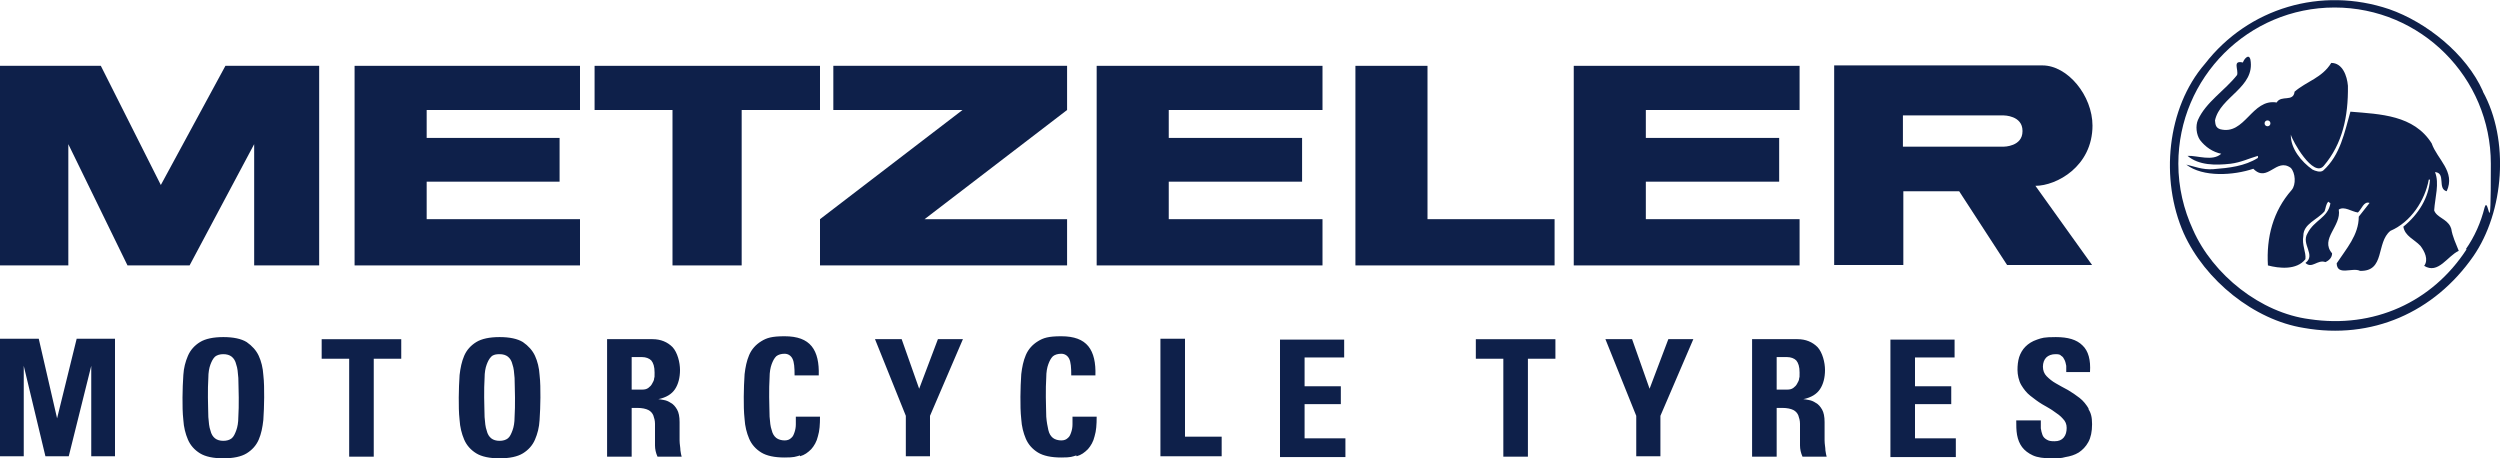 <svg xmlns="http://www.w3.org/2000/svg" id="Calque_1" data-name="Calque 1" viewBox="0 0 600 110"><defs><style>      .cls-1 {        fill: #0e204a;        stroke-width: 0px;      }    </style></defs><path class="cls-1" d="M592,59.8c-8.3,12.8-22.4,19.1-37.7,16.8-11.7-1.5-23.2-10.6-28-21.5-2.2-4.8-3.5-10.1-3.5-15.8,0-20.7,16.8-37.5,37.5-37.5s37.5,16.8,37.5,37.5-.5,7.1-1.5,10.5c-.9,3.6-2.4,7-4.5,10M595.9,21.9c-4-9-13.6-16.6-22.5-19.7-16.3-5.5-33.8-.3-44.2,13.1-9.2,10.6-10.8,27.8-5.1,40.7,5.1,11.3,16.9,20.8,28.8,22.7,16.3,2.9,31.3-3.7,40.7-17.2,7.4-10.7,8.7-27.9,2.3-39.5"></path><g><path class="cls-1" d="M544.2,28.9c.4,0,.7.3.7.7s-.3.7-.7.7-.7-.3-.7-.7.3-.7.7-.7M588.1,54.4c-.9-1.9-3.3-2.2-3.9-3.9.2-3.1,1.3-6.5.2-9.2,2.7.2.5,4,2.8,4.6,2.2-4.7-2.3-7.7-3.6-11.5-4.3-6.8-12.3-7-19.5-7.6-1.4,4.9-2.4,10.4-6.5,14.1-.7.6-2,.1-2.6-.2-2.7-1.9-5.3-5.1-5.2-8.4.3,1.4,5.4,10.5,7.9,7.5,4.5-5.3,5.9-11.8,5.8-19.2-.2-2.4-1.3-5.5-4-5.5-2.2,3.6-5.9,4.4-8.8,6.9-.3,2.6-3.2.7-4.3,2.6-6-1-7.6,8-13.6,6.4-1.1-.4-1.1-1.2-1.2-2.1,1.2-5.7,9.7-7.9,8.5-14.6-.4-1.6-1.6,0-1.8.7-2.6-.6-1,1.7-1.4,3-2.9,3.7-7.5,6.5-9.4,10.8-.6,1.4-.4,3.5.5,4.8,1.3,1.7,3.1,2.9,5.1,3.3-2.1,1.9-5.7.4-8.1.5,2.7,2.3,6.7,2.3,10.3,1.9,2.5-.3,4.5-1.3,6.6-1.9v.5c-3.2,2-6.9,2.4-10.7,2.7-2.6.2-4.7-.7-6.5-1.1,4,3.1,11.4,2.6,16.1,1,3.4,3.5,5.5-2.8,9-.2,1.1,1.2,1.3,4,.2,5.3-4.5,5.1-6.1,11.4-5.7,18.1,2.6.7,6.9,1.2,9-1.5.2-1.7-.9-3.4-.5-5.6,0-2.9,3.3-3.8,5.1-5.9.3-.8.3-1.7.9-2.3l.5.4c-.6,3.5-3.9,4-5.5,7.2-1.6,2.6,2.1,5.2-.5,7.1,1.6,1.5,2.9-.9,4.8-.2.9-.4,1.6-1.1,1.6-2.1-3-3.5,2.3-6.5,1.6-10.5,1.3-.9,3.1.5,4.6.7.9-.8,1.4-2.8,2.8-2.3l-2.6,3.3c0,4.4-3,7.7-5.3,11.2.1,3.1,3.8.9,5.6,1.8,6.1.2,3.8-6.8,7.3-9.6,4.9-2.1,8.3-7.3,9.2-12.3h.3c-.3,4.3-2.7,8.3-6.4,11.3.4,2.3,2.6,3,4.1,4.6,1,1.3,2,3.3.9,4.8,3.4,2.1,5.6-2.4,8.3-3.6-.7-1.8-1.5-3.4-1.8-5.3"></path><polygon class="cls-1" points="24.2 15.8 38.6 44.4 54.1 15.8 76.6 15.8 76.6 63.7 61 63.7 61 34.6 45.5 63.7 30.6 63.7 16.4 34.6 16.4 63.7 0 63.7 0 15.8 24.2 15.8"></polygon><polygon class="cls-1" points="196.8 26.4 178 26.4 178 63.7 161.4 63.7 161.4 26.4 142.7 26.4 142.7 15.8 196.8 15.8 196.8 26.4"></polygon><polygon class="cls-1" points="256.1 26.4 221.9 52.6 256.1 52.6 256.1 63.7 196.8 63.7 196.8 52.6 231 26.4 200 26.4 200 15.8 256.1 15.8 256.1 26.4"></polygon><polygon class="cls-1" points="139.2 26.4 102.4 26.4 102.4 33.1 134.3 33.1 134.3 43.6 102.4 43.6 102.4 52.6 139.2 52.6 139.2 63.7 85.1 63.7 85.1 15.8 139.2 15.8 139.2 26.4"></polygon><polygon class="cls-1" points="317.4 26.4 280.5 26.4 280.5 33.1 312.5 33.1 312.5 43.6 280.5 43.6 280.5 52.6 317.4 52.6 317.4 63.7 263.2 63.7 263.2 15.8 317.4 15.8 317.4 26.4"></polygon><polygon class="cls-1" points="431.9 26.4 395 26.4 395 33.1 427 33.1 427 43.6 395 43.6 395 52.6 431.9 52.6 431.9 63.7 377.7 63.7 377.7 15.8 431.9 15.8 431.9 26.4"></polygon><polygon class="cls-1" points="342.6 15.8 342.6 52.6 373.1 52.6 373.1 63.7 325.3 63.7 325.3 15.8 342.6 15.8"></polygon><path class="cls-1" d="M485.4,31.5c0,3.7-4.5,3.7-4.5,3.7h-24.2v-7.5h24.2s4.5,0,4.5,3.7M502.2,30.2c0-7.3-6-14.5-12-14.5-12.6,0-50,0-50,0v47.9h16.6v-17.7h13.4l11.5,17.7h20.4l-13.6-19c5,0,13.7-4.6,13.7-14.5"></path><path class="cls-1" d="M5.7,109.5v-21.7h0l5.2,21.7h5.6l5.4-21.7h0v21.7h5.7v-28.2h-9.2l-4.7,19.1h0l-4.4-19.1H0v28.2h5.7ZM59.2,108.8c1.3-.8,2.3-1.9,2.9-3.3.6-1.4.9-2.9,1.1-4.7.1-1.7.2-3.5.2-5.4s0-3.7-.2-5.4c-.1-1.7-.5-3.3-1.1-4.6-.6-1.3-1.6-2.4-2.9-3.3-1.3-.8-3.2-1.2-5.6-1.2s-4.3.4-5.6,1.2c-1.3.8-2.3,1.9-2.9,3.3-.6,1.4-1,2.9-1.1,4.6-.1,1.7-.2,3.5-.2,5.4s0,3.6.2,5.4c.1,1.7.5,3.3,1.1,4.7.6,1.4,1.6,2.5,2.9,3.3,1.3.8,3.2,1.2,5.6,1.2s4.3-.4,5.6-1.2M51.6,105.2c-.5-.4-.9-1-1.1-1.9-.3-.8-.4-1.9-.5-3.2,0-1.3-.1-2.9-.1-4.7s0-3.3.1-4.7c0-1.3.2-2.4.5-3.2.3-.8.6-1.4,1.1-1.9.5-.4,1.2-.6,2-.6s1.5.2,2,.6.9,1,1.1,1.9c.3.8.4,1.9.5,3.2,0,1.3.1,2.9.1,4.7s0,3.3-.1,4.7c0,1.3-.2,2.4-.5,3.2-.3.8-.6,1.5-1.1,1.9-.5.4-1.2.6-2,.6s-1.5-.2-2-.6M77.2,81.4v4.7h6.6v23.5h5.9v-23.5h6.6v-4.7h-19ZM125.5,108.8c1.3-.8,2.3-1.9,2.9-3.3.6-1.4,1-2.9,1.1-4.7.1-1.7.2-3.5.2-5.4s0-3.7-.2-5.4c-.1-1.7-.5-3.3-1.1-4.6-.6-1.3-1.6-2.4-2.9-3.3-1.3-.8-3.2-1.2-5.6-1.2s-4.3.4-5.6,1.2c-1.3.8-2.3,1.9-2.9,3.3-.6,1.4-.9,2.9-1.1,4.6-.1,1.7-.2,3.5-.2,5.4s0,3.6.2,5.4c.1,1.7.5,3.3,1.1,4.7.6,1.4,1.6,2.5,2.9,3.3,1.3.8,3.2,1.2,5.6,1.2s4.3-.4,5.6-1.2M117.9,105.2c-.5-.4-.9-1-1.1-1.9-.3-.8-.4-1.9-.5-3.2,0-1.3-.1-2.9-.1-4.7s0-3.3.1-4.7c0-1.3.2-2.4.5-3.2.3-.8.6-1.4,1.1-1.9s1.2-.6,2-.6,1.5.2,2,.6c.5.4.9,1,1.1,1.9.3.8.4,1.9.5,3.2,0,1.3.1,2.9.1,4.7s0,3.3-.1,4.7c0,1.3-.2,2.4-.5,3.2-.3.8-.6,1.5-1.1,1.9-.5.4-1.2.6-2,.6s-1.5-.2-2-.6M151.5,97.9h1.5c1.1,0,2,.2,2.6.5.6.3,1,.8,1.2,1.3.2.6.4,1.2.4,2,0,.8,0,1.5,0,2.4s0,1.8,0,2.8c0,.9.2,1.8.6,2.7h5.8c-.1-.3-.2-.8-.3-1.5,0-.7-.2-1.5-.2-2.4,0-.9,0-1.7,0-2.5,0-.8,0-1.4,0-1.9,0-1.3-.2-2.3-.6-3-.4-.7-.9-1.3-1.5-1.6-.6-.4-1.1-.6-1.7-.7-.6-.1-1-.2-1.3-.2h0c1.9-.4,3.2-1.2,4-2.4.8-1.2,1.2-2.8,1.2-4.6s-.6-4.2-1.8-5.5c-1.2-1.2-2.8-1.9-4.8-1.9h-10.9v28.2h5.9v-11.7ZM151.5,85.7h2.6c.9,0,1.7.3,2.2.8.5.6.8,1.5.8,2.9s0,.9-.1,1.4c0,.5-.3.9-.5,1.3-.2.4-.5.7-.9,1s-.9.4-1.4.4h-2.6v-7.8ZM192,109.5c1.1-.3,1.9-.9,2.7-1.7.7-.8,1.3-1.8,1.6-3.1.4-1.3.5-2.8.5-4.7h-5.8c0,.5,0,1.2,0,1.8,0,.7-.1,1.3-.3,1.9-.2.6-.4,1.1-.8,1.4-.4.4-.9.6-1.6.6s-1.5-.2-2-.6c-.5-.4-.9-1-1.1-1.9-.3-.8-.4-1.9-.5-3.2,0-1.3-.1-2.9-.1-4.7s0-3.3.1-4.7c0-1.3.2-2.4.5-3.2.3-.8.6-1.4,1.1-1.9.5-.4,1.2-.6,2-.6s1.5.4,1.9,1.2c.4.8.5,2.1.5,4h5.8c.1-3-.4-5.4-1.7-7-1.3-1.6-3.4-2.4-6.5-2.4s-4.3.4-5.6,1.2c-1.3.8-2.3,1.9-2.9,3.3-.6,1.4-.9,2.9-1.1,4.6-.1,1.7-.2,3.5-.2,5.4s0,3.6.2,5.4c.1,1.7.5,3.3,1.1,4.7.6,1.4,1.6,2.5,2.9,3.3,1.3.8,3.2,1.2,5.6,1.2s2.6-.2,3.7-.5M217.3,109.5h5.9v-9.7l7.9-18.4h-6l-4.5,11.9-4.2-11.9h-6.4l7.4,18.4v9.7ZM258.4,109.5c1.1-.3,1.9-.9,2.7-1.7.7-.8,1.3-1.8,1.6-3.1.4-1.3.5-2.8.5-4.7h-5.8c0,.5,0,1.2,0,1.8,0,.7-.1,1.3-.3,1.9-.2.6-.4,1.1-.8,1.4-.4.4-.9.6-1.6.6s-1.5-.2-2-.6c-.5-.4-.9-1-1.1-1.9s-.4-1.9-.5-3.2c0-1.3-.1-2.9-.1-4.7s0-3.3.1-4.7c0-1.3.2-2.4.5-3.2.3-.8.6-1.4,1.1-1.9.5-.4,1.2-.6,2-.6s1.5.4,1.9,1.2c.4.8.5,2.1.5,4h5.8c.1-3-.4-5.4-1.7-7-1.3-1.6-3.4-2.4-6.5-2.4s-4.3.4-5.6,1.2c-1.3.8-2.3,1.9-2.9,3.3-.6,1.4-.9,2.9-1.1,4.6-.1,1.7-.2,3.5-.2,5.4s0,3.6.2,5.4c.1,1.7.5,3.3,1.1,4.7.6,1.4,1.6,2.5,2.9,3.3,1.3.8,3.2,1.2,5.6,1.2s2.6-.2,3.6-.5M293.2,109.5v-4.7h-8.8v-23.5h-5.9v28.2h14.7ZM322.9,109.5v-4.3h-9.8v-8.2h8.7v-4.3h-8.7v-6.9h9.5v-4.3h-15.4v28.2h15.7ZM354.2,81.4v4.7h6.6v23.5h5.9v-23.5h6.6v-4.7h-19ZM392.6,109.5h5.9v-9.7l7.9-18.4h-6l-4.5,11.9-4.2-11.9h-6.4l7.4,18.4v9.7ZM426.3,97.9h1.5c1.1,0,2,.2,2.6.5.6.3,1,.8,1.2,1.3.2.6.4,1.2.4,2,0,.8,0,1.5,0,2.4s0,1.8,0,2.8c0,.9.2,1.8.6,2.7h5.8c-.1-.3-.2-.8-.3-1.5,0-.7-.2-1.5-.2-2.4,0-.9,0-1.7,0-2.5,0-.8,0-1.4,0-1.9,0-1.3-.2-2.3-.6-3-.4-.7-.9-1.3-1.5-1.6-.6-.4-1.1-.6-1.7-.7-.6-.1-1-.2-1.3-.2h0c1.9-.4,3.2-1.2,4-2.4s1.2-2.8,1.2-4.6-.6-4.2-1.8-5.5c-1.2-1.2-2.8-1.9-4.8-1.9h-10.9v28.2h5.9v-11.7ZM426.3,85.7h2.6c.9,0,1.7.3,2.2.8.5.6.8,1.5.8,2.9s0,.9-.1,1.4c0,.5-.3.9-.5,1.3-.2.4-.5.7-.9,1-.4.3-.9.4-1.4.4h-2.6v-7.8ZM469.4,109.5v-4.3h-9.8v-8.2h8.7v-4.3h-8.7v-6.9h9.5v-4.3h-15.4v28.2h15.7ZM501.3,98.1c-.6-1-1.3-1.9-2.2-2.6-.9-.7-1.8-1.3-2.8-1.9-1-.5-2-1.1-2.9-1.6-.9-.5-1.6-1.1-2.2-1.7-.6-.6-.9-1.4-.9-2.3s.3-1.7.8-2.2c.5-.5,1.3-.8,2.2-.8s1.1.1,1.4.4c.4.2.6.6.8,1,.2.4.3.9.4,1.4,0,.5,0,1,0,1.5h5.7c.2-2.9-.4-5.1-1.8-6.4-1.4-1.4-3.5-2-6.4-2s-3.3.2-4.5.6c-1.2.4-2.1,1-2.8,1.7-.7.7-1.2,1.6-1.5,2.5-.3,1-.4,2-.4,3.1s.3,2.6.9,3.6c.6,1,1.3,1.9,2.2,2.6.9.7,1.8,1.4,2.8,2s2,1.1,2.8,1.7c.9.6,1.6,1.1,2.2,1.8.6.6.9,1.3.9,2.2s-.2,1.7-.7,2.3c-.5.6-1.2.9-2.2.9s-1.4-.1-1.9-.4c-.5-.3-.8-.6-1-1.1-.2-.5-.3-1-.4-1.6,0-.6,0-1.2,0-1.9h-5.9c0,1.2,0,2.4.2,3.5.2,1.1.6,2.1,1.2,2.9.6.8,1.5,1.5,2.6,2,1.1.5,2.6.7,4.4.7s2.3,0,3.4-.3c1.2-.2,2.2-.5,3.2-1.1.9-.6,1.7-1.4,2.3-2.5.6-1.1.9-2.5.9-4.3s-.3-2.7-.9-3.7"></path></g></svg>